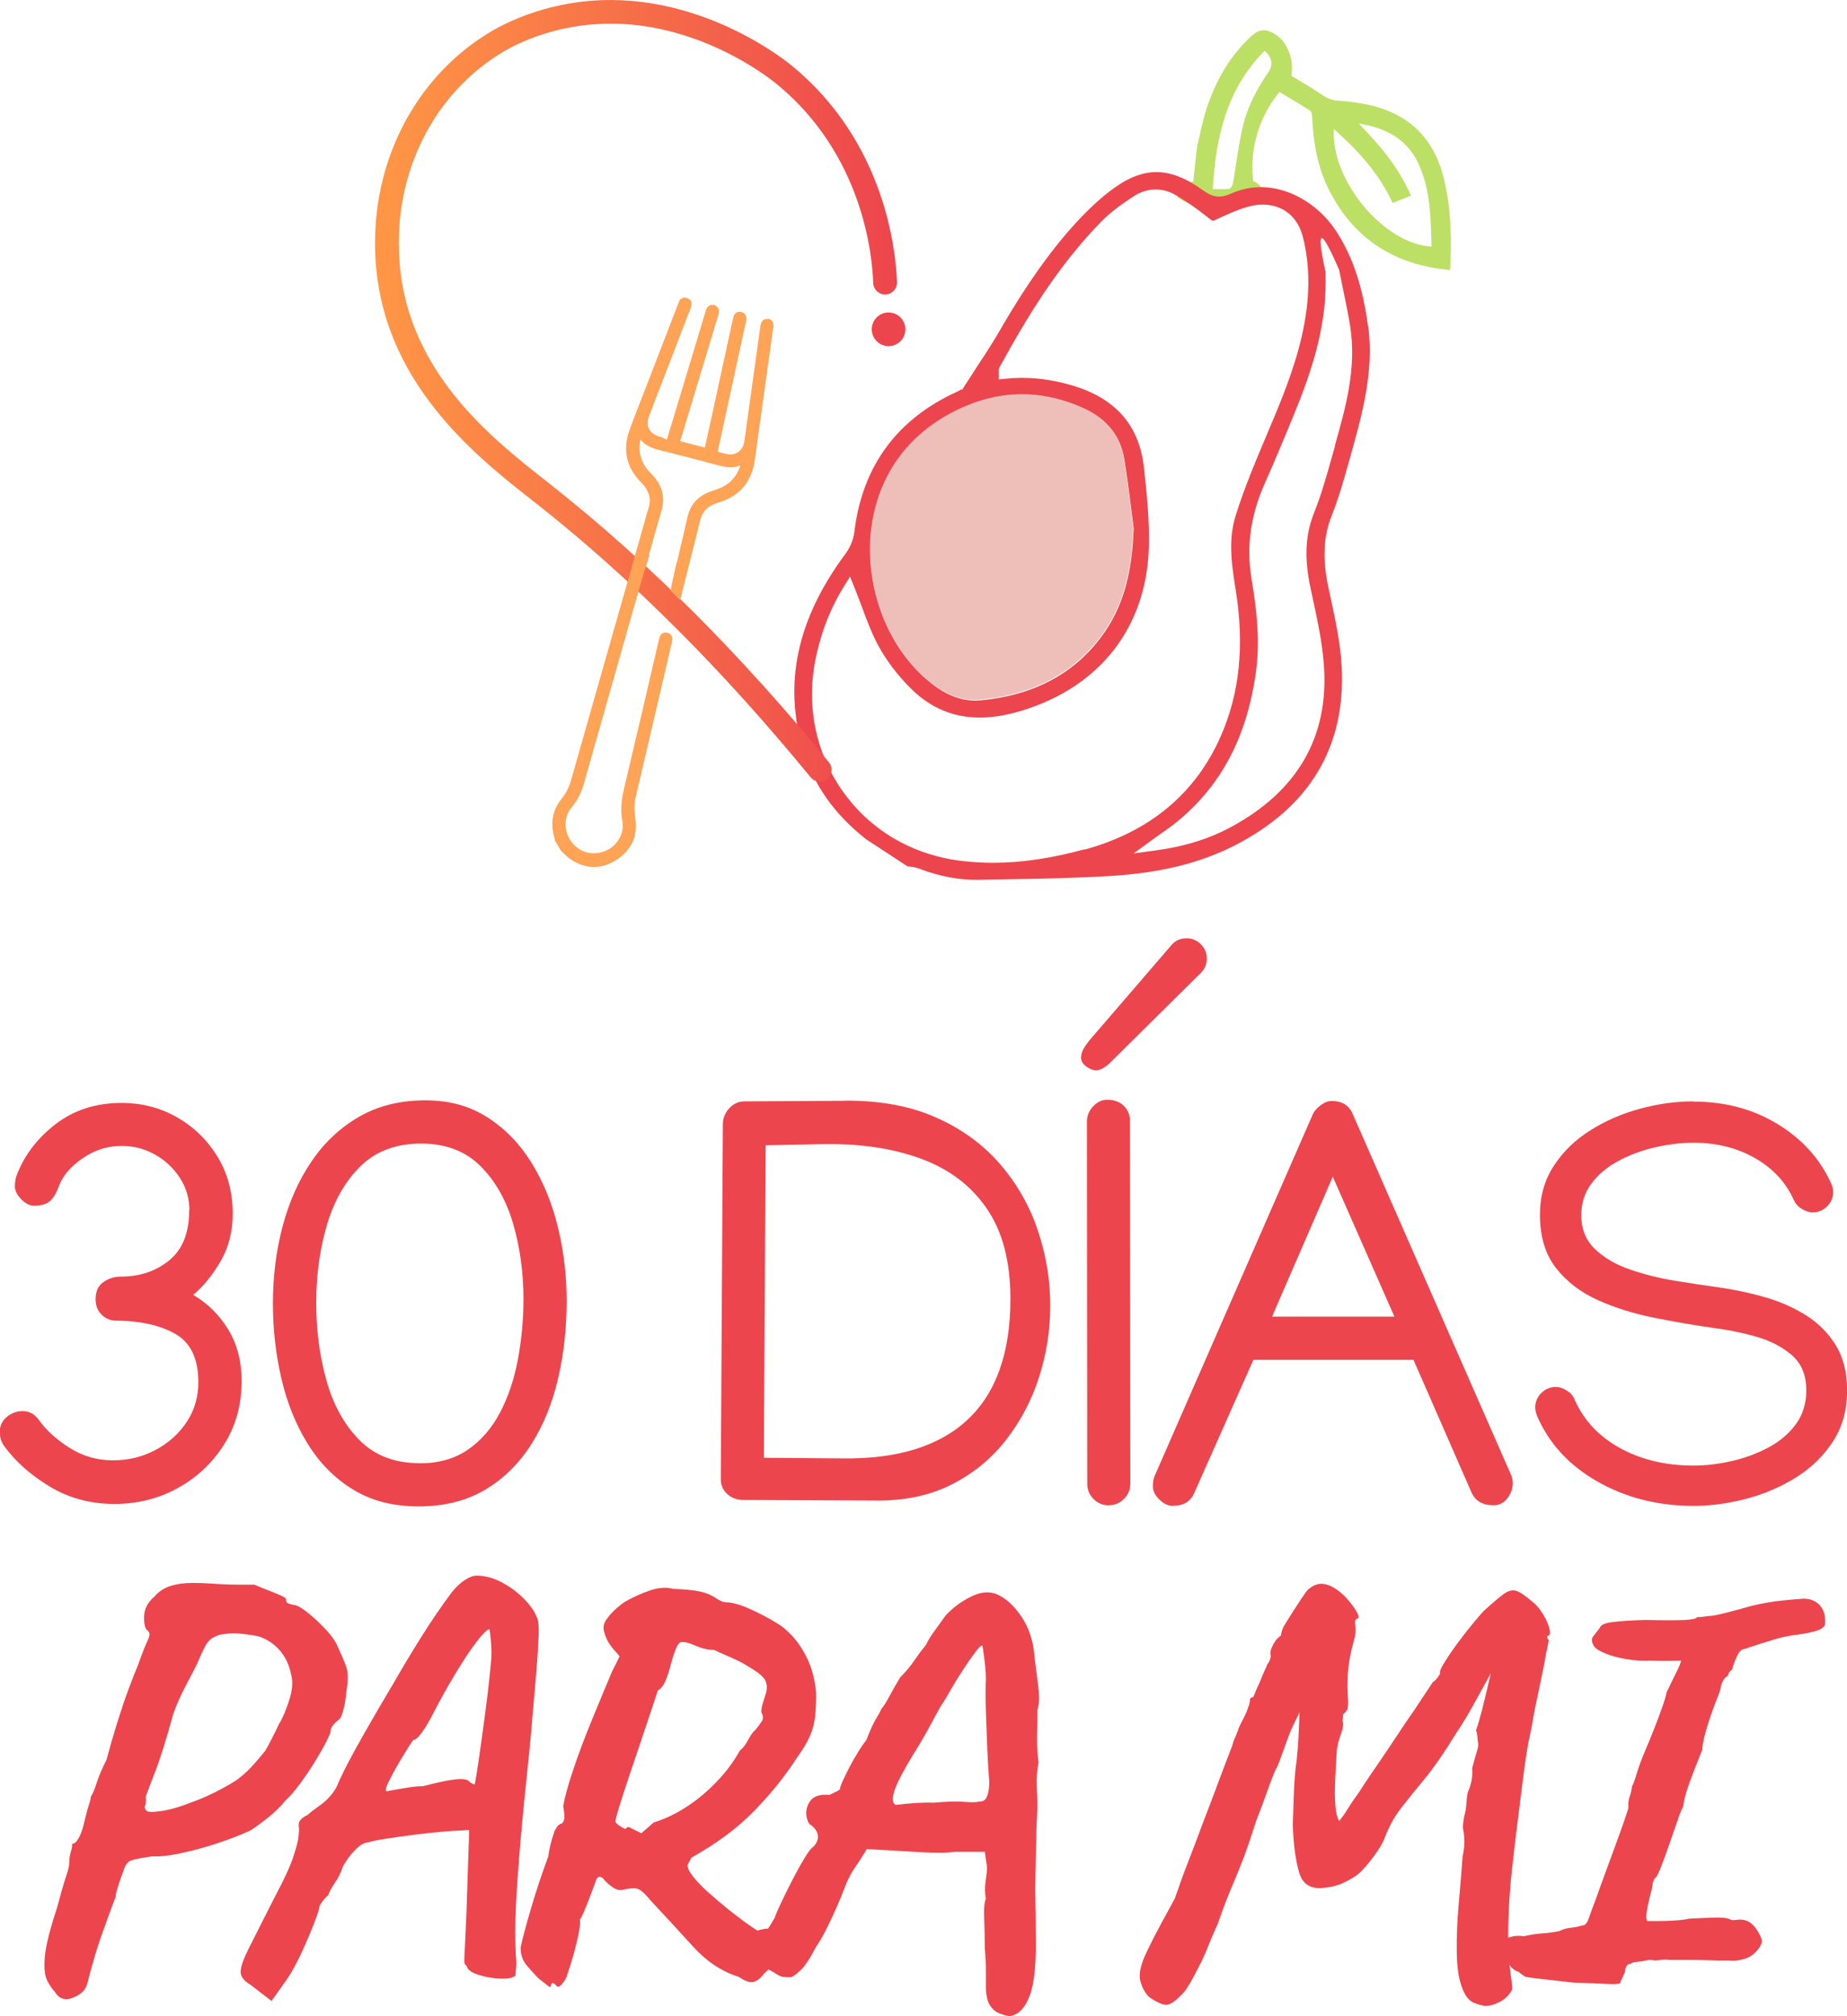 <svg xmlns="http://www.w3.org/2000/svg" xmlns:xlink="http://www.w3.org/1999/xlink" id="Capa_2" data-name="Capa 2" viewBox="0 0 180.09 196.52"><defs><style>      .cls-1 {        fill: #ffa356;      }      .cls-2 {        fill: #ed454d;      }      .cls-3 {        fill: url(#Degradado_sin_nombre_3);      }      .cls-4 {        fill: #bce065;      }      .cls-5 {        fill: #eebeb9;      }    </style><linearGradient id="Degradado_sin_nombre_3" data-name="Degradado sin nombre 3" x1="36.57" y1="38.1" x2="87.46" y2="38.1" gradientUnits="userSpaceOnUse"><stop offset="0" stop-color="#ff9745"></stop><stop offset="1" stop-color="#ed454d"></stop></linearGradient></defs><g id="Capa_1-2" data-name="Capa 1"><g><g><path class="cls-4" d="m141.4,26.32c-5.32-.46-9.32-2.93-11.79-7.75-1.14-2.23-1.55-4.65-1.67-7.13-.01-.22-.04-.55-.18-.64-.97-.63-1.97-1.21-3-1.83-.65.78-1.71,2.26-2.27,4.4-.48,1.8-.41,3.34-.3,4.29.79.25.94,1.04,1.43,1.51-1.81,1.6-6.86,1.61-8.85.02.5-.46.63-1.29,1.58-1.51.02-.24.34-3.27.41-3.57.28-1.18.51-2.37.88-3.51.91-2.74,2.28-5.2,4.46-7.16.64-.58,1.31-.62,1.99-.25.44.24.88.6,1.15,1.02.64.97.85,2.06.67,3.17,1.03.63,2.06,1.23,3.04,1.89.47.32.92.5,1.49.54.86.05,1.73.16,2.58.32,4.08.78,6.73,3.11,7.74,7.2.52,2.08.66,3.85.7,5.96.02,1.26-.03,2.31-.09,3.05Zm-18.1-21.37c-3.69,3.72-4.76,8.39-5.05,13.48.59,0,1.11.04,1.62-.03.14-.02.32-.34.35-.55.33-1.84.53-3.71.96-5.53.46-1.93,1.39-3.69,2.52-5.33.45-.66.32-1.44-.41-2.05Zm14.99,10.97c-1.15-2.44-3.27-3.48-5.81-3.88,2.03,2.08,3.9,4.26,5.09,7.03-.6.24-1.17.47-1.78.72-1.32-2.88-3.39-5.12-5.73-7.22-.33,4.98,4.85,11.21,9.52,11.47-.09-2.76-.07-5.53-1.29-8.1Z"></path><path class="cls-2" d="m133.39,31.83c-.52-3.93-1.53-6.92-3.17-9.39-2.09-3.13-6.27-5.35-10.23-3.55-.97.44-1.74.35-2.65-.31-3.39-2.45-5.98-2.41-9.25.15-1.12.88-2.24,1.94-3.42,3.25-3.2,3.56-5.68,7.61-7.48,10.74-.11.19-.23.38-.37.6l-.98,1.56v-.03s-2.04,3.16-2.04,3.16l-.08-.06c-.14.11-.29.18-.42.24-5.85,2.67-9.21,7.25-9.99,13.6-.1.84-.39,1.54-.93,2.27-4.67,6.32-6.01,12.56-4.07,19.06.99,3.35,3.06,6.27,6.14,8.69l4.05,2.65c.39,0,.77.08,1.17.23,1.96.75,3.92,1.11,5.81,1.07.94-.02,1.88-.04,2.83-.05,3.26-.06,6.63-.12,9.93-.32,4.88-.3,8.73-1.24,12.11-2.96,7.35-3.75,10.87-9.62,10.47-17.45-.12-2.26-.62-4.57-1.1-6.8l-.2-.94c-.59-2.77-.49-4.93.33-6.99.68-1.7,1.19-3.52,1.68-5.27l.1-.35c1.16-4.13,2.36-8.39,1.78-12.79Zm-48.25,18.76c.99-5.25,4.44-9.22,9.7-11.2,3.57-1.34,7.23-1.18,10.87.47,2.23,1.01,3.55,2.66,3.91,4.89.26,1.56.46,3.15.66,4.69.09.68.17,1.36.26,2.04v.05s0,.05,0,.05c-.14,3.14-.59,6.78-2.82,10.02-2.71,3.94-6.8,6.19-12.16,6.67-.17.01-.33.02-.49.02-2.17,0-3.88-1.3-5-2.31-4.01-3.62-5.99-9.81-4.93-15.4Zm20.63,32.19c-3.2.88-6.15,1.32-8.94,1.32-1.1,0-2.18-.07-3.23-.2-4.73-.61-8.8-3.02-11.46-6.81-2.68-3.82-3.59-8.52-2.54-13.23.54-2.45,1.44-4.7,2.68-6.69l.6-.97.43,1.06c.24.6.46,1.2.69,1.8.51,1.38,1,2.69,1.66,3.91.77,1.42,1.85,2.84,3.12,4.11,2.84,2.84,6.38,3.56,10.83,2.2,7.69-2.35,12.21-8.19,12.41-16.02.06-2.48-.18-4.94-.48-7.67-.46-4.18-2.81-6.83-7.17-8.07-2.17-.62-4.25-.82-6.35-.6l-.64.07v-.7c-.01-.11-.03-.3.08-.49,2.65-4.84,5.7-9.91,9.94-14.22.93-.95,2.05-1.73,3.11-2.43,1.29-.85,2.79-.91,4.1-.15,1.03.59,2.1,1.34,3.35,2.34.28.22.31.21.56.09l.08-.04c.98-.45,1.99-.93,3.05-1.23,1.28-.37,2.52-.26,3.51.3.92.53,1.57,1.43,1.87,2.61.76,2.97.72,6.19-.13,9.83-.77,3.3-2.09,6.43-3.37,9.45-.25.59-.5,1.18-.75,1.78-.82,1.96-1.66,4.07-2.32,6.21-.74,2.39-.33,4.94.03,7.19.86,5.4.38,10.06-1.47,14.26-2.46,5.57-6.92,9.28-13.24,11.02Zm24.4-39.31l-.3,1.05c-.5,1.81-1.03,3.68-1.74,5.46-.87,2.17-.97,4.45-.34,7.38l.18.84c.47,2.19.97,4.45,1.12,6.71.48,6.9-2.56,12.18-9.03,15.69-2.12,1.15-4.5,1.9-7.26,2.28l-2.27.31,1.85-1.35c.26-.19.52-.38.79-.56.54-.38,1.1-.78,1.62-1.2,4.29-3.51,6.8-8.28,7.67-14.59.43-3.09.05-6.15-.42-9-.53-3.17-.12-6.21,1.25-9.3,1.06-2.39,2.11-4.89,3.22-7.64,1.97-4.89,2.82-8.75,2.74-12.52v-.5c-.59-2.69-.53-3.27-.39-3.32.15-.05.55.41,1.71,3.09.04.18.07.37.11.55.1.51.21,1.02.31,1.52.23,1.11.47,2.25.65,3.39.66,4.09-.43,7.96-1.49,11.7Z"></path><path class="cls-3" d="m79.94,76.19c-.34,0-.67-.14-.9-.42-8.51-10.4-17.41-19.3-26.46-26.46l-.79-.62c-4.71-3.7-12.59-9.89-14.68-19.73-.49-2.28-.65-4.67-.48-7.09.56-8.06,4.88-15.15,11.54-18.97.96-.55,3.57-1.89,7.24-2.54,11.53-2.03,20.76,5.2,21.78,6.03,9.12,7.47,10.16,18.06,10.27,21.12.02.64-.48,1.17-1.12,1.2-.63.02-1.17-.48-1.2-1.12-.09-2.82-1.05-12.55-9.42-19.41-.93-.76-9.4-7.4-19.91-5.55-3.31.58-5.64,1.78-6.49,2.27-5.99,3.44-9.87,9.84-10.38,17.12-.15,2.2,0,4.37.43,6.45,1.92,9.03,9.1,14.66,13.85,18.39l.79.63c9.17,7.26,18.2,16.28,26.81,26.81.41.5.33,1.22-.16,1.63-.22.18-.47.26-.73.26Z"></path><path class="cls-5" d="m85.1,50.52c.99-5.25,4.44-9.22,9.7-11.2,3.57-1.34,7.23-1.18,10.87.47,2.23,1.01,3.55,2.66,3.91,4.89.26,1.56.46,3.15.66,4.69.09.68.17,1.36.26,2.04v.05s0,.05,0,.05c-.14,3.14-.59,6.78-2.82,10.02-2.71,3.94-6.8,6.19-12.16,6.67-.17.01-.33.02-.49.02-2.17,0-3.88-1.3-5-2.31-4.01-3.62-5.99-9.81-4.93-15.4Z"></path><path class="cls-1" d="m74.91,31.1c-.36-.06-.61.11-.72.46-.04.12-.05.25-.07.38-.51,3.68-1.03,7.37-1.54,11.05-.11.82-.71,1.37-1.48,1.3-.37-.03-.74-.16-1.12-.25.03-.15.04-.25.07-.35.88-4.07,1.77-8.14,2.65-12.21.03-.14.07-.28.07-.42,0-.34-.17-.58-.51-.65-.34-.07-.59.08-.72.4-.05.13-.07.28-.11.42-.65,2.99-1.3,5.98-1.95,8.98-.25,1.16-.51,2.32-.75,3.42-.82-.21-1.6-.42-2.43-.63.03-.07.07-.17.11-.28,1.11-3.67,2.21-7.34,3.32-11.01.12-.38.24-.76.34-1.15.1-.4-.08-.71-.43-.82-.34-.1-.66.09-.8.46-.03.07-.04.14-.06.2-.95,3.16-1.9,6.33-2.86,9.49-.28.94-.57,1.89-.9,2.96-.22-.09-.41-.2-.62-.26-1.11-.3-1.5-1.05-1.09-2.11,1.33-3.46,2.67-6.91,4-10.37.27-.7.08-1.02-.65-1.12-.12.07-.25.15-.37.22-.07.17-.14.34-.21.51-1.04,2.69-2.08,5.39-3.12,8.08-.53,1.37-1.08,2.74-1.58,4.12-.69,1.92-.31,3.64,1.12,5.09.77.78,1.07,1.63.69,2.68-.15.42-.25.85-.37,1.28-2.38,8.36-4.76,16.72-7.14,25.08-.19.67-.48,1.26-.92,1.81-.86,1.05-1.09,2.27-.76,3.59.04.18.09.35.13.53.19.32.38.64.57.96.35.31.67.67,1.07.91,1.49.92,3.01.87,4.44-.1,1.42-.96,2-2.36,1.72-4.06-.12-.72-.09-1.41.08-2.12,1.17-4.96,2.32-9.92,3.48-14.88.03-.11.06-.22.07-.34.01-.36-.16-.61-.52-.68-.34-.07-.59.09-.71.4-.05.12-.07.25-.1.37-1.12,4.81-2.24,9.62-3.38,14.42-.25,1.06-.38,2.08-.17,3.17.23,1.24-.54,2.48-1.69,2.93-1.24.48-2.52.13-3.29-.92-.75-1.02-.76-2.42.06-3.38.59-.7.95-1.48,1.19-2.35,1.59-5.59,5.33-18.82,5.64-19.84.1-.33.19-.67.28-.97,0,0,.01,0,.02,0l.43-1.4s-.03,0-.05-.01c.28-1,.58-2.04.87-3.08.11-.37.2-.74.32-1.11.46-1.46.08-2.7-.99-3.75-.84-.82-1.23-1.81-1.09-2.98,0-.08.03-.16.07-.32.5.57,1.09.83,1.74.99,1.84.46,3.68.94,5.52,1.43.8.21,1.59.45,2.49.08-.39,1.2-1.14,1.92-2.22,2.32-.4.15-.82.25-1.2.45-.9.46-1.48,1.19-1.72,2.18-.31,1.31-.61,2.62-.92,3.93-.05.21-.09.41-.13.58-.01,0-.02,0-.03,0-.11.47-.22.95-.32,1.43,0,0,0,0,0,0-.04.19-.09.39-.14.6,0,0,0,0,0,0-.04.2-.08.47-.12.76l.91.91c.96-3.81,1.68-6.61,1.92-7.66.05-.2.17-.73.59-1.18.28-.3.66-.51,1.13-.65,2.13-.61,3.35-2.02,3.65-4.23.58-4.22,1.18-8.44,1.76-12.67.02-.14.05-.28.04-.43,0-.35-.19-.57-.53-.63Z"></path><circle class="cls-2" cx="86.64" cy="32.1" r="1.64"></circle></g><g><path class="cls-2" d="m18.47,117.99c0-1.14-.3-2.19-.91-3.14-.61-.95-1.41-1.72-2.42-2.29-1-.57-2.09-.86-3.27-.86-1.38,0-2.66.4-3.82,1.21-1.16.8-1.93,1.7-2.3,2.69-.24.67-.53,1.17-.87,1.47-.34.31-.86.46-1.57.46-.41,0-.82-.21-1.24-.63-.41-.42-.62-.84-.62-1.25,0-.37.05-.7.14-.98.71-1.95,1.96-3.63,3.76-5.04,1.8-1.41,3.97-2.12,6.51-2.12,1.97,0,3.77.47,5.4,1.4,1.64.94,2.95,2.21,3.94,3.83.99,1.62,1.49,3.47,1.49,5.54,0,1.76-.39,3.31-1.18,4.66-.79,1.35-1.67,2.44-2.67,3.28,1.4.82,2.54,1.95,3.41,3.37.87,1.42,1.31,3.11,1.31,5.05,0,2.32-.58,4.38-1.73,6.19s-2.66,3.22-4.53,4.24c-1.87,1.02-3.91,1.53-6.12,1.53-2.38,0-4.51-.58-6.39-1.73-1.88-1.15-3.36-2.48-4.42-3.97-.26-.37-.39-.82-.39-1.35,0-.56.22-1.03.67-1.42.45-.38.97-.58,1.57-.58.64,0,1.17.3,1.6.9.69.97,1.68,1.87,2.96,2.68,1.28.81,2.69,1.22,4.22,1.22s2.88-.33,4.14-1c1.26-.66,2.28-1.57,3.05-2.72s1.15-2.45,1.15-3.89c0-2.28-.74-3.85-2.22-4.7-1.48-.85-3.42-1.29-5.81-1.31-.54,0-1.01-.19-1.4-.58-.39-.38-.59-.88-.59-1.5,0-.77.26-1.33.77-1.68.51-.36,1.08-.53,1.7-.53,1.85,0,3.42-.53,4.72-1.59,1.29-1.06,1.94-2.69,1.94-4.9Z"></path><path class="cls-2" d="m26.61,127.06c0-2.62.31-5.12.94-7.5.63-2.38,1.56-4.49,2.81-6.33,1.25-1.84,2.79-3.3,4.65-4.37s4-1.6,6.43-1.6,4.34.55,6.06,1.64,3.16,2.57,4.31,4.42c1.15,1.85,2.01,3.94,2.58,6.27.57,2.33.86,4.74.86,7.23,0,2.64-.28,5.16-.84,7.57-.56,2.41-1.43,4.54-2.61,6.4-1.18,1.86-2.68,3.34-4.49,4.42-1.82,1.08-3.98,1.63-6.49,1.63s-4.6-.55-6.39-1.64c-1.79-1.09-3.26-2.58-4.42-4.45-1.16-1.87-2.02-3.99-2.57-6.36-.55-2.37-.83-4.81-.83-7.34Zm14.32,15.58c1.83,0,3.4-.44,4.69-1.33,1.29-.89,2.33-2.09,3.13-3.61.8-1.52,1.38-3.23,1.74-5.15.36-1.92.55-3.9.55-5.94,0-2.58-.34-5.03-1.01-7.33s-1.74-4.18-3.2-5.63-3.39-2.18-5.78-2.18-4.4.73-5.89,2.2c-1.5,1.47-2.59,3.39-3.29,5.75-.69,2.37-1.04,4.89-1.04,7.57s.34,5.23,1.01,7.61c.67,2.38,1.75,4.31,3.23,5.8,1.48,1.49,3.43,2.23,5.87,2.23Z"></path><path class="cls-2" d="m82.41,107.29c3.42-.02,6.39.53,8.9,1.66,2.51,1.12,4.58,2.64,6.22,4.55,1.64,1.91,2.86,4.05,3.66,6.43.8,2.38,1.21,4.81,1.21,7.3s-.36,4.72-1.08,6.98-1.79,4.29-3.2,6.11c-1.41,1.82-3.15,3.26-5.21,4.32-2.06,1.07-4.44,1.61-7.13,1.63l-13.42-.06c-.56-.02-1.05-.21-1.46-.59-.41-.37-.62-.85-.62-1.43l.2-34.61c0-.56.2-1.07.6-1.52s.88-.68,1.45-.7l9.88-.06Zm16.11,19.31c0-3.63-.77-6.57-2.32-8.81-1.54-2.25-3.71-3.87-6.5-4.88s-6.04-1.47-9.74-1.38l-5.31.11-.17,30.46,7.64.06c5.39.08,9.47-1.19,12.24-3.79,2.77-2.6,4.16-6.52,4.16-11.76Z"></path><path class="cls-2" d="m115.7,91.46c.52,0,.98.19,1.38.58.39.38.59.85.59,1.39s-.19,1-.56,1.38l-8.96,8.87c-.5.45-.94.66-1.29.65-.36-.02-.69-.16-1.01-.42-.34-.28-.48-.59-.44-.93s.16-.65.35-.93c.19-.28.33-.48.42-.59l8.08-9.38c.37-.41.85-.62,1.43-.62Zm-7.58,55.28c-.58,0-1.08-.21-1.49-.62-.41-.41-.62-.91-.62-1.49v-.03l-.03-35.26v-.03c0-.54.2-1.03.6-1.46.4-.43.86-.65,1.36-.65.69,0,1.24.2,1.64.6.4.4.6.9.6,1.5v.03l.03,35.26v.03c0,.58-.21,1.08-.62,1.49-.41.41-.91.62-1.49.62Z"></path><path class="cls-2" d="m114.37,146.79c-.47,0-.91-.21-1.33-.62-.42-.41-.63-.84-.63-1.29s.07-.8.2-1.07l15.41-35.23c.13-.28.38-.56.74-.84.37-.28.73-.42,1.08-.42,1.01,0,1.69.42,2.05,1.26l15.44,35.18c.11.24.17.52.17.81,0,.52-.17,1.02-.52,1.47-.35.46-.79.69-1.33.69-1.1,0-1.83-.43-2.19-1.29l-5.64-12.89h-15.61l-5.75,12.94c-.36.86-1.05,1.29-2.08,1.29Zm15.58-32.09l-5.92,13.64h11.93l-6.01-13.64Z"></path><path class="cls-2" d="m165.12,107.38c3.07,0,5.8.73,8.2,2.19,2.4,1.46,4.14,3.39,5.22,5.78.13.26.2.54.2.84,0,.54-.2,1.01-.59,1.4-.39.39-.86.59-1.4.59-.36,0-.72-.12-1.08-.35-.37-.23-.62-.52-.77-.86-.77-1.72-2.03-3.08-3.78-4.08-1.75-1-3.75-1.5-5.99-1.5-1.2,0-2.44.15-3.72.44s-2.47.73-3.57,1.31c-1.09.58-1.98,1.31-2.65,2.2-.67.89-1.01,1.92-1.01,3.1,0,1.37.45,2.48,1.35,3.33.9.85,2.04,1.52,3.44,1.99,1.39.48,2.85.84,4.38,1.09,1.53.25,2.92.46,4.17.63,1.5.21,2.99.52,4.48.94,1.49.42,2.84,1.01,4.06,1.77,1.22.76,2.19,1.74,2.93,2.93.74,1.2,1.11,2.67,1.11,4.41,0,1.91-.46,3.57-1.38,4.98-.92,1.41-2.12,2.58-3.61,3.51-1.49.93-3.11,1.62-4.86,2.08s-3.46.69-5.12.69c-3.46,0-6.58-.79-9.35-2.36-2.77-1.57-4.75-3.71-5.92-6.43-.11-.3-.17-.57-.17-.81,0-.54.2-1.01.59-1.4.39-.39.86-.59,1.4-.59.37,0,.74.12,1.11.36.37.24.61.53.74.87.88,2,2.35,3.58,4.42,4.72,2.07,1.14,4.46,1.71,7.17,1.71,1.2,0,2.44-.14,3.72-.44,1.28-.29,2.47-.73,3.58-1.32s2-1.35,2.68-2.27c.68-.93,1.02-2.03,1.02-3.3,0-1.5-.48-2.65-1.45-3.47s-2.15-1.41-3.55-1.8-2.79-.66-4.15-.83c-1.83-.26-3.73-.59-5.69-.98s-3.78-.96-5.46-1.71c-1.68-.75-3.05-1.79-4.1-3.13s-1.57-3.07-1.57-5.21c0-1.8.45-3.38,1.35-4.76.9-1.38,2.08-2.53,3.55-3.45,1.47-.93,3.08-1.63,4.84-2.11,1.76-.48,3.5-.72,5.22-.72Z"></path></g><g><path class="cls-2" d="m6.44,194.87c-.44,0-.81-.24-1.1-.72-.22-.22-.46-.57-.72-1.05-.26-.48-.34-1.26-.25-2.34.09-1.08.49-2.67,1.18-4.76.37-1.39.66-2.41.88-3.05.22-.64.33-1.11.33-1.4,0-.4.05-.74.14-1.02.09-.28.14-.54.14-.8.22,0,.44-.2.66-.61.22-.4.4-.95.55-1.65.15-.62.28-1.13.41-1.51.13-.39.19-.65.19-.8.18-.29.38-.75.58-1.38.2-.62.52-1.38.96-2.26.29-1.1.62-2.25.99-3.44.37-1.19.74-2.31,1.13-3.36.39-1.05.71-1.86.96-2.45.4-1.14.72-1.93.94-2.39.22-.46.22-.76,0-.91-.26-.18-.38-.65-.36-1.4.02-.75.36-1.4,1.02-1.95.4-.48.92-.82,1.54-1.02.62-.2,1.34-.3,2.15-.3s1.65.04,2.53.11c.66.04,1.37.06,2.12.06h1.4c.33.15.73.31,1.21.5.48.18.91.36,1.29.52.38.17.58.3.58.41,0,.22.08.36.25.41.17.06.34.1.52.14.26,0,.68.23,1.27.69.59.46,1.18,1.01,1.79,1.65.61.64,1.04,1.27,1.29,1.9.29.62.54,1.21.74,1.76.2.55.21,1.34.03,2.37-.04.55-.12,1.1-.25,1.65-.13.55-.27.92-.41,1.1-.22.15-.42.33-.61.55s-.27.42-.27.61c0,.15-.15.5-.44,1.07-.29.57-.66,1.21-1.1,1.93s-.92,1.42-1.43,2.12c-.51.7-.99,1.25-1.43,1.65-.48.59-1.04,1.14-1.68,1.65-.64.51-1.22.94-1.73,1.27-.95.44-2.04.86-3.27,1.27-1.23.4-2.41.72-3.55.96-1.14.24-2.05.34-2.75.3-1.06.15-1.76.28-2.09.41-.33.13-.57.45-.72.96-.18.48-.36.97-.52,1.49-.17.51-.25.88-.25,1.1-.07.15-.23.55-.47,1.21-.24.66-.51,1.43-.83,2.31s-.6,1.76-.85,2.64c-.26.88-.46,1.63-.61,2.26-.15.51-.45.9-.91,1.16-.46.26-.85.39-1.18.39Zm7.81-18.38c.15.15.62.17,1.43.05.81-.11,1.78-.38,2.92-.83.73-.26,1.48-.57,2.23-.94.75-.37,1.48-.77,2.17-1.21.37-.26.75-.58,1.16-.96.4-.39.97-1.04,1.71-1.95.11-.18.3-.54.58-1.07.28-.53.52-1.04.74-1.51.33-.51.66-1.27.99-2.28.33-1.01.4-1.84.22-2.5-.18-.95-.55-1.75-1.1-2.39-.55-.64-1.25-1.11-2.09-1.4-.81-.15-1.48-.24-2.01-.27-.53-.04-1.11,0-1.73.11-.59.18-1,.44-1.24.77-.24.33-.58,1.03-1.02,2.09-.26.51-.62,1.22-1.1,2.12-.48.9-.88,1.81-1.21,2.72-.66,2.42-1.24,4.27-1.73,5.56-.5,1.28-.82,2.13-.96,2.53.04.4.02.69-.05.85-.07.17-.04.34.11.52Z"></path><path class="cls-2" d="m24.54,193.54c-.66-.37-1.02-.77-1.07-1.21-.05-.44.19-1.21.74-2.31.55-1.1,1.41-2.81,2.59-5.12.88-1.65,1.48-2.94,1.79-3.88.31-.94.49-1.6.52-2.01.04-.4.05-.66.05-.77-.07-.33-.04-.6.11-.8.15-.2.38-.38.72-.52.18-.18.6-.51,1.27-.99.66-.48,1.17-1.05,1.54-1.71.33-.77.71-1.56,1.13-2.37.42-.81.98-1.82,1.68-3.05.7-1.23,1.63-2.83,2.81-4.81.73-1.28,1.6-2.73,2.61-4.35,1.01-1.61,2.01-3.08,3-4.4.4-.51.83-.92,1.27-1.21.44-.29.83-.44,1.16-.44.81,0,1.61.21,2.42.63.81.42,1.52.94,2.15,1.57.62.62,1.05,1.21,1.27,1.76.18.29.26.92.22,1.87-.04.95-.11,2.11-.22,3.47-.11,1.36-.24,2.81-.38,4.35-.11,1.5-.28,3.28-.5,5.34-.22,2.06-.43,4.2-.63,6.44-.2,2.24-.36,4.39-.47,6.47-.11,2.07-.11,3.88,0,5.42.04.33.04.64,0,.94-.04.29-.06.53-.06.72-.22.22-.7.32-1.43.3-.73-.02-1.45-.14-2.15-.36-.7-.22-1.08-.5-1.16-.83-.11-.11-.18-.2-.22-.27-.04-.07-.04-.43,0-1.07.04-.64.09-1.82.17-3.55l.28-8.42-.72.06c-.33,0-.93.04-1.79.11-.86.07-1.8.17-2.81.3-1.01.13-1.94.26-2.78.39-.84.13-1.43.25-1.76.36-.33,0-.73.22-1.18.66-.46.44-.89,1.01-1.29,1.71-.15.51-.41,1.06-.8,1.62-.38.57-.58.94-.58,1.13-.26.18-.55.53-.88,1.05,0,.22-.17.76-.5,1.62-.33.86-.73,1.82-1.21,2.86-.48,1.05-.97,1.95-1.49,2.72l-1.49,2.09-1.93-1.49Zm13.15-18.93c.81-.15,1.49-.27,2.06-.36.57-.09,1.07-.14,1.51-.14.84-.22,1.55-.39,2.12-.5.57-.11,1.04-.17,1.4-.19.37-.02.66.03.88.14.15.18.35.31.61.39.04-.07.11-.46.22-1.16.11-.7.24-1.56.38-2.59.15-1.03.29-2.1.44-3.22.15-1.12.28-2.16.38-3.14.11-.97.18-1.73.22-2.28.04-.7-.02-1.61-.17-2.75-.22,0-.63.39-1.24,1.18-.61.79-1.3,1.83-2.09,3.14-.79,1.3-1.57,2.71-2.34,4.21-.37.7-.71,1.25-1.02,1.65-.31.4-.56.61-.74.61-.07.07-.27.36-.58.85-.31.5-.64,1.05-.99,1.65-.35.6-.64,1.16-.88,1.65-.24.5-.3.78-.19.85Z"></path><path class="cls-2" d="m53.7,193.54c0,.18-.09.19-.28.03s-.48-.39-.88-.69c-.33-.33-.72-.75-1.16-1.27-.44-.51-.64-1.12-.61-1.82.18-.84.51-2.08.99-3.71.48-1.63,1.04-3.35,1.71-5.15.07-.7.28-1.52.61-2.48.04-.07.11-.19.22-.36.11-.17.27-.28.5-.36.18-.15.26-.43.22-.85-.04-.42-.07-.69-.11-.8.15-.88.48-2.08.99-3.6.51-1.52,1.12-3.14,1.82-4.84.7-1.71,1.36-3.29,1.98-4.76.18-.33.42-.81.71-1.43-.11-.15-.24-.29-.38-.44-.15-.15-.31-.35-.5-.61-.29-.4-.5-.85-.63-1.35-.13-.5,0-.94.36-1.35.11-.18.32-.42.63-.72.31-.29.65-.57,1.02-.83.84-.48,1.68-.85,2.5-1.13.83-.27,1.57-.32,2.23-.14,1.17.04,2.06.13,2.67.27.61.15,1.09.35,1.46.61.22.15.41.26.58.33.17.07.39.11.69.11.62.07,1.36.3,2.2.69s1.6.78,2.26,1.18c.66.4,1.05.68,1.16.83.73.62,1.38,1.47,1.93,2.53.55,1.06.88,2.29.99,3.69,0,.84-.04,1.59-.11,2.23-.07.64-.24,1.27-.5,1.87-.26.61-.68,1.31-1.27,2.12-1.1,1.72-2.47,3.43-4.1,5.12-1.63,1.69-3.7,3.23-6.19,4.62-.07.15-.2.39-.38.72,0,.29.19.68.58,1.16.39.48.87.98,1.46,1.51.59.53,1.2,1.05,1.84,1.57.64.51,1.23.96,1.76,1.35.53.38.93.65,1.18.8.48-.15.86-.21,1.16-.19.29.02.51.16.66.41.15.26.24.7.28,1.32-.04.48-.17.94-.38,1.38-.22.44-.39.7-.5.77-.29.22-.56.48-.8.77-.24.29-.52.48-.85.55-.33.07-.79-.09-1.38-.5-1.65-.51-3.13-1.49-4.43-2.92s-2.72-2.97-4.26-4.62c-.33-.4-.61-.69-.83-.85-.22-.17-.46-.25-.71-.25s-.64.05-1.16.17c-.29.04-.58-.04-.85-.22-.28-.18-.56-.42-.85-.72-.11-.18-.25-.29-.41-.33-.17-.04-.3.05-.41.27-.07.22-.21.6-.41,1.13-.2.53-.4,1.06-.61,1.57-.2.51-.39.92-.58,1.21.07.33-.02,1.04-.28,2.12-.26,1.08-.59,2.21-.99,3.38-.11.29-.28.56-.5.8-.22.24-.38.28-.5.14-.15-.18-.27-.28-.36-.28s-.16.07-.19.22Zm10.07-15.9c1.06-.33,2.12-.83,3.16-1.51,1.05-.68,2.03-1.49,2.94-2.45.92-.95,1.67-1.96,2.26-3.03.29-.22.57-.58.83-1.07.26-.5.48-.8.66-.91.33-.4.56-.72.69-.94.13-.22.1-.5-.08-.83,0-.29.05-.58.14-.85.09-.27.17-.54.25-.8.18-.51.19-.97.03-1.38-.17-.4-.71-.86-1.62-1.38-.33-.22-.67-.41-1.02-.58s-.71-.33-1.1-.5c-.38-.17-.82-.36-1.29-.58-.59,0-1.18-.14-1.79-.41-.61-.27-1.07-.39-1.4-.36-.18.04-.36.25-.52.63s-.34.93-.52,1.62c-.15.59-.32,1.11-.52,1.57-.2.46-.45.76-.74.91-.04.15-.2.66-.5,1.54s-.64,1.92-1.04,3.11c-.4,1.19-.81,2.39-1.21,3.58-.4,1.19-.73,2.21-.99,3.05-.26.84-.39,1.34-.39,1.49,0,.07.12.2.36.38.24.18.45.29.63.33.15-.15.26-.2.33-.17l1.21.6,1.27-1.1Z"></path><path class="cls-2" d="m98.44,196.52c-.15,0-.41-.06-.8-.19-.39-.13-.67-.3-.85-.52-.26-.26-.43-.57-.52-.94-.09-.37-.14-.72-.14-1.05v-1.73c0-.75-.04-1.48-.11-2.17,0-1.06-.02-2.05-.06-2.97-.04-.92.02-1.54.17-1.87-.11-.51-.12-1.07-.03-1.68.09-.61.14-1.07.14-1.4l-.22-1.49h-2.97c-.7.11-1.82.12-3.36.03-1.54-.09-3.27-.19-5.17-.3l-.72,1.16c-.11.15-.31.44-.6.88-.29.44-.59,1.05-.88,1.82-.18.48-.43,1.07-.74,1.79s-.64,1.42-.99,2.12c-.35.7-.69,1.28-1.02,1.76-.59,1.14-1.11,1.92-1.57,2.34-.46.42-.78.63-.96.63-.33,0-.59-.02-.77-.05-.18-.04-.46-.18-.83-.44-.73-.33-1.2-.84-1.4-1.54-.2-.7.06-1.58.8-2.64.18-.26.42-.64.71-1.16,0-.07.16-.45.47-1.13.31-.68.69-1.45,1.13-2.31.44-.86.86-1.63,1.27-2.31.4-.68.7-1.05.88-1.13.66-.73.61-1.43-.17-2.09-.26-.11-.42-.42-.5-.94-.07-.51.05-1,.38-1.46.33-.46.95-.65,1.87-.58.37-.18.63-.31.8-.39.17-.07.25-.18.25-.33,0-.07.08-.29.25-.66.17-.37.38-.8.63-1.29.26-.5.53-.98.83-1.46.29-.48.57-.88.83-1.21.4-1.03.71-1.71.94-2.06.22-.35.4-.69.55-1.02.18-.18.44-.59.77-1.21.33-.62.68-1.23,1.04-1.82.51-.51.98-1.07,1.4-1.68.42-.61.8-1.11,1.13-1.51.18-.4.45-.84.8-1.32.35-.48.71-.97,1.07-1.49.7-.77,1.53-1.39,2.5-1.87.97-.48,1.82-.55,2.56-.22.84.37,1.63,1.09,2.37,2.17.73,1.08,1.16,2.39,1.27,3.93.11.84.23,1.79.36,2.83.13,1.05.1,1.83-.08,2.34,0,.66,0,1.47-.03,2.42-.02.95.03,1.85.14,2.7-.15.7-.2,1.48-.17,2.34.04.86.06,1.46.06,1.79s-.02.85-.06,1.57-.05,1.33-.05,1.84c-.04,1.39-.06,2.55-.08,3.47-.02.92-.02,1.79,0,2.61.02.83.03,1.79.03,2.89.07,2.9-.12,4.96-.58,6.19-.46,1.23-1.11,1.9-1.95,2.01Zm-11.12-20.58c1.47-.18,2.71-.26,3.74-.22,1.21-.11,2.2-.14,2.97-.08s1.23.05,1.38-.03c.4.04.68-.13.83-.5.15-.37.22-.84.22-1.43-.07-.81-.14-1.82-.19-3.05-.05-1.23-.1-2.48-.14-3.74-.04-1.27-.04-2.36,0-3.27,0-.7-.11-1.76-.33-3.19-.07-.11-.28.06-.63.52-.35.46-.74,1.02-1.18,1.68-.44.66-.84,1.31-1.21,1.95-.37.64-.64,1.11-.83,1.4-.15.18-.42.66-.83,1.43-.4.77-.86,1.6-1.38,2.48-1.36,2.17-2.18,3.67-2.48,4.51-.29.84-.27,1.36.06,1.54Z"></path><path class="cls-2" d="m144.88,195.53c-.26,0-.64-.1-1.16-.3-.51-.2-.92-.74-1.21-1.62-.29-.77-.45-1.88-.47-3.33-.02-1.45.04-3.01.19-4.68.15-1.67.28-3.22.38-4.65.11-.48.17-.94.17-1.4s-.04-.85-.11-1.18c-.04-.18-.04-.41,0-.69.04-.28.07-.5.11-.69.11-.37.17-.73.19-1.1.02-.37.06-.75.14-1.16.18-.4.31-.81.38-1.21.07-.4.09-.79.05-1.16.15-.55.28-1.04.41-1.46.13-.42.19-.71.19-.85-.04-.18-.06-.4-.08-.66-.02-.26-.06-.5-.14-.72.18-.51.38-1.21.61-2.09.22-.88.5-2.04.83-3.47-.66,1.21-1.25,2.27-1.76,3.19-.51.92-1.06,1.82-1.65,2.7-1.17,1.91-2.21,3.4-3.11,4.48-.9,1.08-1.66,2.03-2.28,2.83-.62.81-1.16,1.8-1.6,2.97-.15.4-.49.96-1.02,1.68-.53.72-1.02,1.28-1.46,1.68-.37.29-.83.58-1.4.85-.57.28-1.2.45-1.9.52-1.32.18-2.16-.3-2.5-1.46-.35-1.16-.56-2.72-.63-4.7.04-.84.07-1.87.11-3.08.04-1.21.13-2.27.27-3.19.07-.66.13-1.36.17-2.09.04-.73.07-1.6.11-2.59-.51,1.03-.86,1.78-1.04,2.26-.22.59-.46,1.25-.72,1.98-.26.73-.44,1.17-.55,1.32-.18.37-.45,1.05-.8,2.04-.35.99-.72,2-1.13,3.03-.44,1.39-.83,2.55-1.18,3.47-.35.92-.67,1.72-.96,2.39-.29.68-.56,1.33-.8,1.95-.24.62-.5,1.36-.8,2.2-.37.81-.7,1.58-.99,2.31-.29.73-.53,1.27-.72,1.6-.07.15-.26.5-.55,1.07-.29.57-.61,1.09-.94,1.57-.73.81-1.29,1.25-1.68,1.32-.38.07-1-.18-1.84-.77-.44-.48-.72-1.04-.85-1.68-.13-.64.1-1.57.69-2.78.44-.92.9-1.82,1.38-2.7.48-.88.92-1.69,1.32-2.42.44-1.28.86-2.45,1.27-3.49s.9-2.36,1.49-3.93c.55-1.43,1.03-2.69,1.43-3.77.4-1.08.73-1.95.99-2.61.26-.66.4-1.05.44-1.16.04-.18.09-.36.17-.52.07-.17.18-.43.33-.8.07-.26.22-.6.44-1.02.22-.42.37-.72.44-.91.11-.29.19-.52.25-.69.05-.17.08-.32.08-.47-.04-.11.07-.2.33-.28.07-.18.17-.4.27-.66.11-.26.22-.5.33-.72.18-.48.34-.85.47-1.13.13-.28.23-.5.3-.69.07-.07.14-.17.19-.3.05-.13.1-.27.14-.41-.07-.29-.05-.57.06-.83.11-.26.24-.5.38-.72.07-.11.17-.21.28-.3.11-.09.2-.17.28-.25,0-.15.04-.32.11-.52.07-.2.18-.41.33-.63.04-.07.18-.31.44-.72.26-.4.54-.84.85-1.32.31-.48.58-.86.8-1.16.55-.55,1.14-.76,1.76-.63.62.13,1.28.54,1.98,1.24.44.48.8.94,1.07,1.4.28.46.28.71.03.74-.11.07-.17.18-.17.33.11.7.07,1.3-.11,1.82-.29,1.03-.48,1.98-.55,2.86-.07.88-.09,1.6-.05,2.17.04.57.05.93.05,1.07s-.02.3-.05.47c-.04.17-.18.36-.44.58,0,.22-.02.42-.06.6.11.33.06.76-.14,1.29-.2.53-.34,1.05-.41,1.57-.07,1.14-.13,2.17-.17,3.11-.04.94-.03,1.72.03,2.37.05.64.17,1.13.36,1.46.26-.29.53-.68.83-1.16.29-.48.68-1.05,1.16-1.71.26-.4.51-.8.77-1.18.26-.39.55-.82.88-1.29.33-.48.72-1.05,1.16-1.71.44-.66.99-1.49,1.65-2.48.59-.84,1.13-1.64,1.62-2.39.5-.75.85-1.29,1.07-1.62.22-.11.46-.39.72-.83-.11-.11.04-.5.47-1.18.42-.68.98-1.48,1.68-2.39.7-.92,1.38-1.74,2.04-2.48.92-.84,1.6-1.42,2.04-1.73.44-.31.84-.4,1.21-.27.37.13.84.45,1.43.96.44.33.83.77,1.16,1.32s.54,1.04.63,1.46c.09.42.03.63-.19.63-.04.04-.05.09-.05.17s.05.15.17.22c-.07.4-.17.86-.28,1.38-.07.48-.19,1.11-.36,1.9-.17.79-.32,1.55-.47,2.28-.15.62-.28,1.3-.41,2.04-.13.73-.23,1.27-.3,1.6-.11.48-.2.94-.28,1.4-.07.46-.15.94-.22,1.46-.11.77-.22,1.61-.33,2.53-.11.92-.23,1.87-.36,2.86-.13.99-.25,1.98-.36,2.97-.11.99-.22,1.96-.33,2.92-.04.48-.08,1.09-.14,1.84-.05.75-.09,1.54-.11,2.37-.02.83-.02,1.62,0,2.39.02.77.06,1.43.14,1.98.07.62.14,1.12.19,1.49.06.37.06.61.03.72-.29.51-.69.9-1.18,1.16-.5.26-.94.39-1.35.39Z"></path><path class="cls-2" d="m157.98,193.32c-.07.04-.23.06-.47.08-.24.02-.66,0-1.27-.03-.61-.04-1.55-.07-2.83-.11-2.97-.33-4.51-.51-4.62-.55-.18-.07-.42-.24-.72-.5-.37-.11-.68-.36-.94-.74s-.44-.8-.55-1.24c-.11-.44-.13-.79-.05-1.05.04-.11.27-.23.71-.36.44-.13.88-.16,1.32-.08.66-.15,1.27-.24,1.84-.28.57-.04,1.11-.11,1.62-.22.37-.18.75-.29,1.16-.33.4-.04.75-.11,1.04-.22.29.04.52-.19.69-.69.17-.5.41-1.16.74-2.01.11-.33.33-.94.66-1.84.33-.9.69-1.87,1.07-2.92.39-1.05.72-1.96.99-2.75.28-.79.41-1.22.41-1.29-.04-.37,0-.74.14-1.13.13-.39.19-.69.19-.91.11-.15.27-.56.47-1.24.2-.68.5-1.49.91-2.45.22-.51.49-1.16.8-1.95.31-.79.59-1.53.83-2.23.24-.7.36-1.12.36-1.27.33-.7.65-1.36.96-1.98.31-.62.47-1.01.47-1.16-1.32.04-2.29.04-2.92,0-.81.04-1.61,0-2.39-.14-.79-.13-1.48-.31-2.06-.55-.59-.24-.95-.47-1.1-.69-.26-.4-.29-.72-.11-.96.18-.24.4-.52.66-.85.07-.29.52-.49,1.35-.58.83-.09,1.86-.16,3.11-.19,1.8.04,3.07.04,3.83,0,.75-.04,1.15-.13,1.18-.28.18,0,.37,0,.55-.03.18-.02.4-.05.66-.08.29,0,.9-.12,1.82-.36.92-.24,1.69-.45,2.31-.63,1.1-.26,2.11-.43,3.03-.52.92-.09,1.45-.14,1.6-.14.77-.11,1.39.05,1.87.47.48.42.7,1.06.66,1.9,0,.26-.22.48-.66.66-.44.18-1.27.35-2.48.5-.7.11-1.3.25-1.82.41-.51.17-.96.3-1.32.41-.55.18-.89.29-1.02.33-.13.04-.29.09-.47.17-.29,0-.54.18-.74.55-.2.37-.39.86-.58,1.49-.22.18-.33.31-.33.39,0,.11-.08.22-.25.33-.17.11-.32.37-.47.77,0,.22-.15.7-.44,1.43-.29.73-.59,1.56-.88,2.48-.29.92-.48,1.74-.55,2.48-.44,1.06-.84,2.1-1.21,3.11-.37,1.01-.57,1.79-.61,2.34-.11.15-.29.56-.52,1.24-.24.68-.5,1.45-.8,2.31-.29.86-.57,1.62-.83,2.28-.26.66-.44,1.03-.55,1.1-.15.15-.24.34-.28.58-.04.24-.07.45-.11.63-.15.51-.28,1.08-.41,1.71-.13.62-.14,1.06-.03,1.32h1.13c.53,0,1.08-.02,1.65-.06.57-.04,1-.09,1.29-.17,1.28-.07,2.19-.11,2.72-.11s.88.03,1.05.08c.17.05.28.1.36.14.07.04.26.04.55,0,.55-.07,1.01.04,1.38.33.37.29.7.77.99,1.43.15.29.06.64-.25,1.05-.31.4-.63.68-.96.83-.11.07-.36.16-.74.25-.38.09-.76.12-1.13.08-.81,0-1.5,0-2.06-.03-.57-.02-1.13-.03-1.68-.03h-2.09c-.29-.04-.59-.04-.88,0-.29.04-.51.05-.66.05-.22-.07-.48-.07-.77,0-.29.07-.7.13-1.21.17-.22.11-.39.18-.52.22-.13.04-.23.2-.3.5,0,.15-.07.37-.22.66-.15.29-.24.51-.28.66Z"></path></g></g></g></svg>
